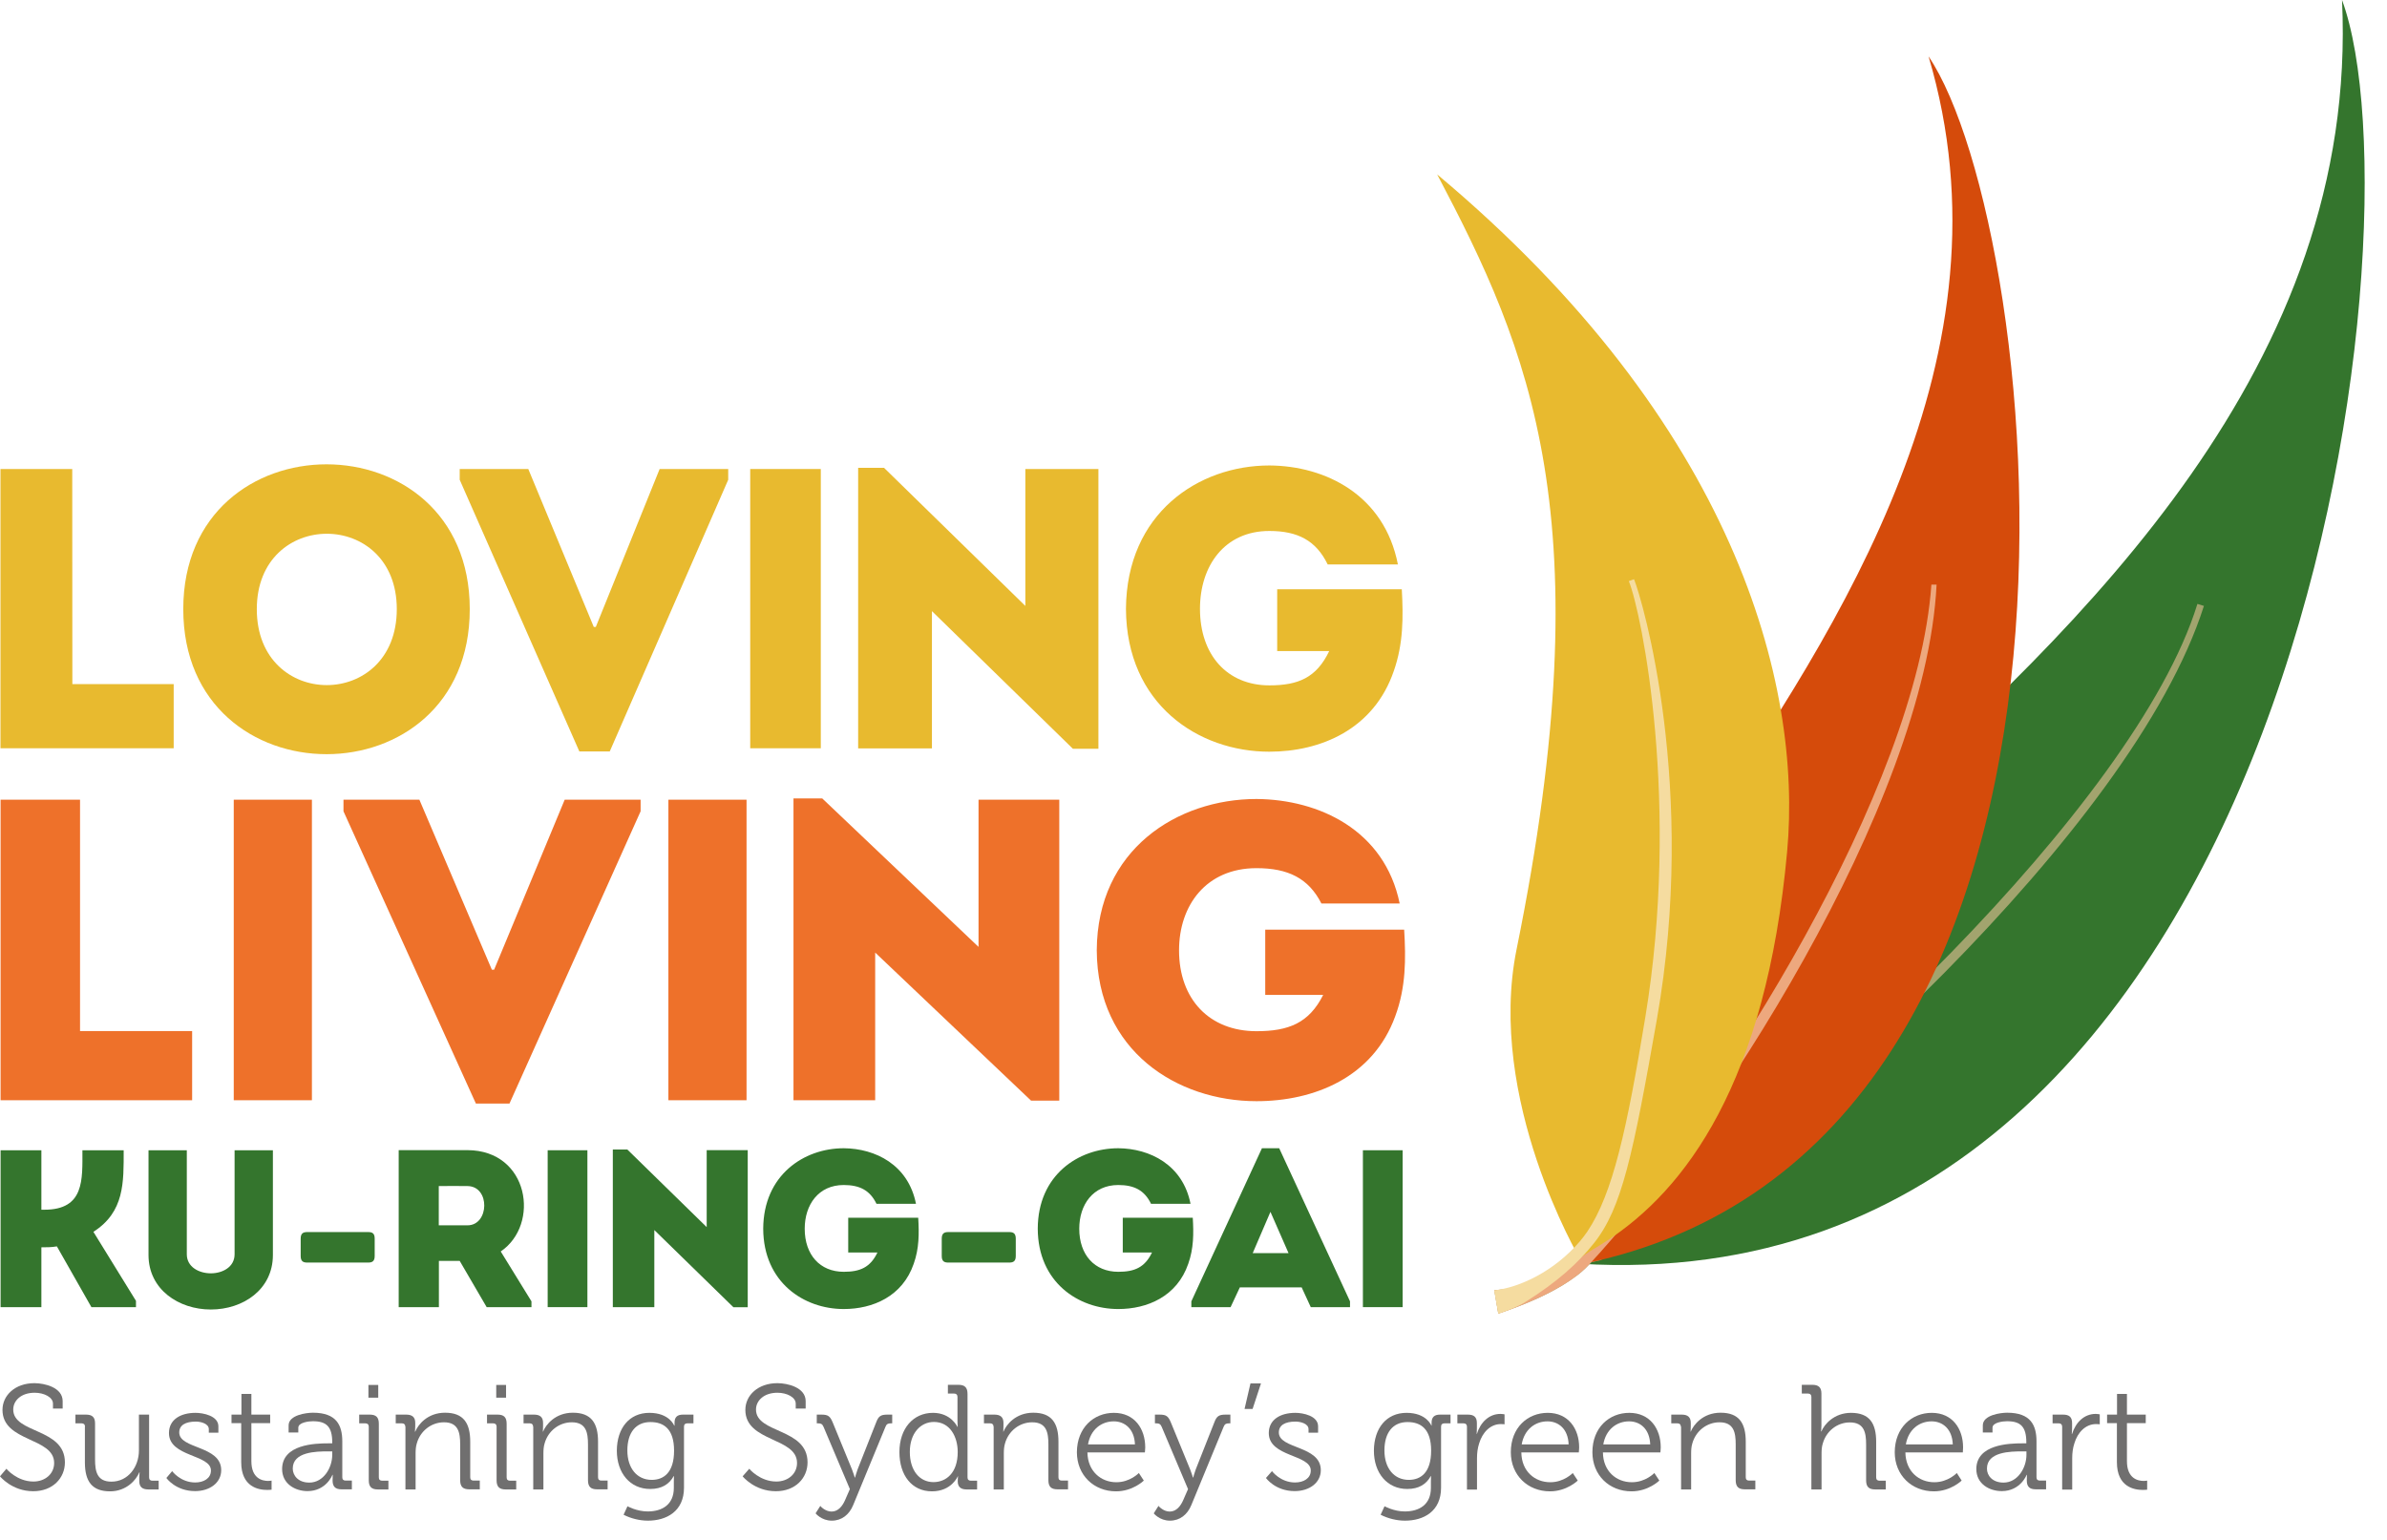 <svg width="203" height="131" viewBox="0 0 203 131" fill="none" xmlns="http://www.w3.org/2000/svg">
<path d="M0.543 124.917C0.543 124.917 1.438 126.003 2.846 126.003C3.821 126.003 4.605 125.369 4.605 124.424C4.605 122.222 0.211 122.664 0.211 119.909C0.211 118.672 1.287 117.637 2.926 117.637C3.791 117.637 5.329 117.999 5.329 119.165V119.799H4.505V119.376C4.505 118.843 3.771 118.451 2.946 118.451C1.79 118.451 1.126 119.125 1.126 119.879C1.126 121.94 5.52 121.438 5.52 124.374C5.52 125.701 4.495 126.827 2.826 126.827C1.006 126.827 0 125.56 0 125.56L0.543 124.917Z" fill="#706F6F"/>
<path d="M7.23 121.337C7.23 121.156 7.129 121.055 6.948 121.055H6.415V120.311H7.31C7.853 120.311 8.084 120.543 8.084 121.055V124.132C8.084 125.128 8.245 126.013 9.472 126.013C10.91 126.013 11.815 124.736 11.815 123.358V120.311H12.68V125.651C12.68 125.842 12.78 125.932 12.961 125.932H13.494V126.676H12.619C12.086 126.676 11.845 126.445 11.845 125.972V125.681C11.845 125.429 11.875 125.228 11.875 125.228H11.845C11.594 125.852 10.759 126.837 9.361 126.837C7.853 126.837 7.22 126.023 7.22 124.374V121.337H7.23Z" fill="#706F6F"/>
<path d="M14.64 125.118C14.64 125.118 15.344 126.083 16.601 126.083C17.315 126.083 17.939 125.741 17.939 125.067C17.939 123.68 14.369 123.931 14.369 121.88C14.369 120.734 15.354 120.161 16.631 120.161C17.275 120.161 18.572 120.412 18.572 121.307V121.85H17.758V121.548C17.758 121.076 17.074 120.905 16.662 120.905C15.777 120.905 15.244 121.206 15.244 121.83C15.244 123.258 18.813 122.926 18.813 125.037C18.813 126.103 17.848 126.817 16.591 126.817C14.932 126.817 14.148 125.701 14.148 125.701L14.64 125.118Z" fill="#706F6F"/>
<path d="M20.523 121.035H19.688V120.311H20.533V118.552H21.378V120.311H22.976V121.035H21.378V124.273C21.378 125.761 22.323 125.952 22.805 125.952C22.986 125.952 23.097 125.922 23.097 125.922V126.696C23.097 126.696 22.946 126.717 22.725 126.717C21.991 126.717 20.513 126.475 20.513 124.354V121.035H20.523Z" fill="#706F6F"/>
<path d="M27.903 122.755H28.255V122.674C28.255 121.347 27.773 120.874 26.606 120.874C26.294 120.874 25.369 120.965 25.369 121.427V121.83H24.545V121.226C24.545 120.342 26.063 120.15 26.616 120.15C28.627 120.15 29.11 121.226 29.11 122.594V125.641C29.11 125.832 29.211 125.922 29.392 125.922H29.924V126.666H29.05C28.507 126.666 28.285 126.425 28.285 125.912C28.285 125.631 28.296 125.44 28.296 125.44H28.265C28.275 125.44 27.742 126.817 26.154 126.817C25.088 126.817 23.992 126.194 23.992 124.937C24.002 122.835 26.797 122.755 27.903 122.755ZM26.305 126.093C27.521 126.093 28.255 124.826 28.255 123.73V123.439H27.893C26.898 123.439 24.897 123.469 24.897 124.897C24.897 125.49 25.359 126.093 26.305 126.093Z" fill="#706F6F"/>
<path d="M31.362 121.337C31.362 121.156 31.262 121.055 31.081 121.055H30.548V120.311H31.443C31.986 120.311 32.217 120.543 32.217 121.086V125.651C32.217 125.842 32.318 125.932 32.499 125.932H33.032V126.676H32.137C31.594 126.676 31.362 126.445 31.362 125.902V121.337ZM31.332 117.787H32.167V118.873H31.332V117.787Z" fill="#706F6F"/>
<path d="M34.469 121.337C34.469 121.156 34.369 121.055 34.188 121.055H33.655V120.311H34.54C35.073 120.311 35.314 120.543 35.314 121.015V121.307C35.314 121.558 35.284 121.759 35.284 121.759H35.314C35.545 121.176 36.35 120.15 37.848 120.15C39.427 120.15 39.99 121.045 39.99 122.614V125.641C39.99 125.832 40.09 125.922 40.271 125.922H40.804V126.666H39.909C39.366 126.666 39.135 126.435 39.135 125.892V122.845C39.135 121.85 38.984 120.965 37.758 120.965C36.672 120.965 35.736 121.709 35.445 122.765C35.364 123.026 35.344 123.318 35.344 123.63V126.676H34.48V121.337H34.469Z" fill="#706F6F"/>
<path d="M42.232 121.337C42.232 121.156 42.132 121.055 41.951 121.055H41.418V120.311H42.313C42.856 120.311 43.087 120.543 43.087 121.086V125.651C43.087 125.842 43.187 125.932 43.368 125.932H43.901V126.676H43.006C42.463 126.676 42.232 126.445 42.232 125.902V121.337ZM42.202 117.787H43.037V118.873H42.202V117.787Z" fill="#706F6F"/>
<path d="M45.339 121.337C45.339 121.156 45.239 121.055 45.058 121.055H44.525V120.311H45.41C45.943 120.311 46.184 120.543 46.184 121.015V121.307C46.184 121.558 46.164 121.759 46.164 121.759H46.184C46.415 121.176 47.22 120.15 48.718 120.15C50.297 120.15 50.86 121.045 50.86 122.614V125.641C50.86 125.832 50.96 125.922 51.141 125.922H51.674V126.666H50.779C50.236 126.666 50.005 126.435 50.005 125.892V122.845C50.005 121.85 49.854 120.965 48.627 120.965C47.541 120.965 46.606 121.709 46.315 122.765C46.234 123.026 46.214 123.318 46.214 123.63V126.676H45.349V121.337H45.339Z" fill="#706F6F"/>
<path d="M55.224 120.161C56.933 120.161 57.335 121.246 57.335 121.246H57.365C57.365 121.246 57.365 121.136 57.365 121.005C57.365 120.553 57.566 120.311 58.089 120.311H58.974V121.055H58.451C58.27 121.055 58.17 121.146 58.17 121.337V126.526C58.17 128.547 56.672 129.331 55.103 129.331C54.379 129.331 53.645 129.14 53.032 128.828L53.363 128.104C53.363 128.104 54.148 128.547 55.083 128.547C56.32 128.547 57.305 127.963 57.305 126.546V125.993C57.305 125.751 57.315 125.54 57.315 125.54H57.295C56.913 126.234 56.279 126.636 55.294 126.636C53.585 126.636 52.458 125.279 52.458 123.378C52.468 121.468 53.514 120.161 55.224 120.161ZM57.325 123.378C57.325 121.518 56.44 120.945 55.314 120.945C54.077 120.945 53.353 121.84 53.353 123.358C53.353 124.876 54.178 125.862 55.425 125.862C56.44 125.862 57.325 125.248 57.325 123.378Z" fill="#706F6F"/>
<path d="M63.72 124.917C63.72 124.917 64.615 126.003 66.023 126.003C66.998 126.003 67.783 125.369 67.783 124.424C67.783 122.222 63.388 122.664 63.388 119.909C63.388 118.672 64.464 117.637 66.113 117.637C66.978 117.637 68.517 117.999 68.517 119.165V119.799H67.672V119.376C67.672 118.843 66.938 118.451 66.113 118.451C64.967 118.451 64.293 119.125 64.293 119.879C64.293 121.94 68.677 121.438 68.677 124.374C68.677 125.701 67.652 126.827 65.983 126.827C64.163 126.827 63.157 125.56 63.157 125.56L63.72 124.917Z" fill="#706F6F"/>
<path d="M70.719 128.557C71.272 128.557 71.654 128.104 71.895 127.521L72.277 126.646L70.035 121.347C69.934 121.116 69.824 121.055 69.593 121.055H69.462V120.311H69.854C70.427 120.311 70.598 120.442 70.829 121.005L72.458 124.977C72.589 125.299 72.69 125.661 72.69 125.661H72.72C72.72 125.661 72.81 125.299 72.931 124.977L74.499 121.005C74.711 120.432 74.902 120.311 75.485 120.311H75.877V121.055H75.746C75.515 121.055 75.394 121.116 75.304 121.347L72.559 128.004C72.227 128.818 71.584 129.331 70.739 129.331C69.854 129.331 69.361 128.708 69.361 128.708L69.763 128.074C69.763 128.094 70.176 128.557 70.719 128.557Z" fill="#706F6F"/>
<path d="M79.346 120.161C80.885 120.161 81.418 121.347 81.418 121.347H81.448C81.448 121.347 81.428 121.136 81.428 120.864V118.803C81.428 118.622 81.327 118.522 81.146 118.522H80.613V117.777H81.508C82.051 117.777 82.282 118.009 82.282 118.552V125.651C82.282 125.842 82.383 125.932 82.564 125.932H83.097V126.676H82.212C81.679 126.676 81.448 126.435 81.448 125.973C81.448 125.731 81.478 125.57 81.478 125.57H81.448C81.448 125.57 80.925 126.837 79.256 126.837C77.546 126.837 76.49 125.47 76.49 123.499C76.49 121.478 77.677 120.161 79.346 120.161ZM81.448 123.489C81.448 122.202 80.794 120.935 79.427 120.935C78.3 120.935 77.375 121.88 77.375 123.489C77.375 125.057 78.2 126.053 79.386 126.053C80.442 126.053 81.448 125.299 81.448 123.489Z" fill="#706F6F"/>
<path d="M84.495 121.337C84.495 121.156 84.394 121.055 84.213 121.055H83.68V120.311H84.565C85.098 120.311 85.339 120.543 85.339 121.015V121.307C85.339 121.558 85.319 121.759 85.319 121.759H85.339C85.57 121.176 86.375 120.15 87.873 120.15C89.452 120.15 90.015 121.045 90.015 122.614V125.641C90.015 125.832 90.115 125.922 90.296 125.922H90.829V126.666H89.934C89.391 126.666 89.16 126.435 89.16 125.892V122.845C89.16 121.85 89.009 120.965 87.782 120.965C86.697 120.965 85.761 121.709 85.47 122.765C85.389 123.026 85.369 123.318 85.369 123.63V126.676H84.504V121.337H84.495Z" fill="#706F6F"/>
<path d="M94.731 120.161C96.49 120.161 97.395 121.518 97.395 123.097C97.395 123.247 97.365 123.529 97.365 123.529H92.478C92.508 125.138 93.635 126.063 94.942 126.063C96.108 126.063 96.852 125.279 96.852 125.279L97.275 125.922C97.275 125.922 96.35 126.837 94.912 126.837C93.031 126.837 91.583 125.47 91.583 123.509C91.594 121.417 93.021 120.161 94.731 120.161ZM96.521 122.845C96.47 121.528 95.656 120.885 94.721 120.885C93.675 120.885 92.75 121.568 92.529 122.845H96.521Z" fill="#706F6F"/>
<path d="M99.477 128.557C100.03 128.557 100.412 128.104 100.653 127.521L101.035 126.646L98.793 121.347C98.692 121.116 98.582 121.055 98.351 121.055H98.22V120.311H98.612C99.185 120.311 99.356 120.442 99.587 121.005L101.216 124.977C101.347 125.299 101.448 125.661 101.448 125.661H101.478C101.478 125.661 101.568 125.299 101.689 124.977L103.258 121.005C103.469 120.432 103.66 120.311 104.243 120.311H104.635V121.055H104.504C104.273 121.055 104.153 121.116 104.062 121.347L101.317 128.004C100.985 128.818 100.342 129.331 99.497 129.331C98.612 129.331 98.119 128.708 98.119 128.708L98.522 128.074C98.532 128.094 98.934 128.557 99.477 128.557Z" fill="#706F6F"/>
<path d="M106.345 117.657H107.239L106.526 119.829H105.842L106.345 117.657Z" fill="#706F6F"/>
<path d="M108.175 125.118C108.175 125.118 108.889 126.083 110.135 126.083C110.849 126.083 111.473 125.741 111.473 125.067C111.473 123.68 107.903 123.931 107.903 121.88C107.903 120.734 108.889 120.161 110.166 120.161C110.809 120.161 112.096 120.412 112.096 121.307V121.85H111.282V121.548C111.282 121.076 110.598 120.905 110.176 120.905C109.291 120.905 108.758 121.206 108.758 121.83C108.758 123.258 112.327 122.926 112.327 125.037C112.327 126.103 111.362 126.817 110.105 126.817C108.446 126.817 107.662 125.701 107.662 125.701L108.175 125.118Z" fill="#706F6F"/>
<path d="M119.618 120.161C121.327 120.161 121.729 121.246 121.729 121.246H121.749C121.749 121.246 121.749 121.136 121.749 121.005C121.749 120.553 121.95 120.311 122.473 120.311H123.358V121.055H122.835C122.654 121.055 122.554 121.146 122.554 121.337V126.526C122.554 128.547 121.066 129.331 119.487 129.331C118.763 129.331 118.029 129.14 117.415 128.828L117.747 128.104C117.747 128.104 118.532 128.547 119.467 128.547C120.704 128.547 121.689 127.963 121.689 126.546V125.993C121.689 125.751 121.699 125.54 121.699 125.54H121.679C121.297 126.234 120.663 126.636 119.678 126.636C117.968 126.636 116.842 125.279 116.842 123.378C116.852 121.468 117.908 120.161 119.618 120.161ZM121.709 123.378C121.709 121.518 120.824 120.945 119.698 120.945C118.461 120.945 117.737 121.84 117.737 123.358C117.737 124.876 118.562 125.862 119.809 125.862C120.824 125.862 121.709 125.248 121.709 123.378Z" fill="#706F6F"/>
<path d="M124.756 121.337C124.756 121.156 124.655 121.055 124.474 121.055H123.941V120.311H124.826C125.359 120.311 125.6 120.523 125.6 121.035V121.468C125.6 121.729 125.58 121.95 125.58 121.95H125.6C125.902 120.985 126.616 120.251 127.611 120.251C127.792 120.251 127.953 120.291 127.953 120.291V121.136C127.953 121.136 127.803 121.116 127.642 121.116C126.747 121.116 126.073 121.82 125.791 122.765C125.661 123.167 125.61 123.599 125.61 124.002V126.686H124.756V121.337V121.337Z" fill="#706F6F"/>
<path d="M131.624 120.161C133.383 120.161 134.298 121.518 134.298 123.097C134.298 123.247 134.268 123.529 134.268 123.529H129.381C129.401 125.138 130.527 126.063 131.845 126.063C133.011 126.063 133.755 125.279 133.755 125.279L134.178 125.922C134.178 125.922 133.252 126.837 131.815 126.837C129.934 126.837 128.486 125.47 128.486 123.509C128.486 121.417 129.914 120.161 131.624 120.161ZM133.403 122.845C133.353 121.528 132.549 120.885 131.603 120.885C130.558 120.885 129.633 121.568 129.411 122.845H133.403Z" fill="#706F6F"/>
<path d="M138.562 120.161C140.321 120.161 141.236 121.518 141.236 123.097C141.236 123.247 141.206 123.529 141.206 123.529H136.319C136.339 125.138 137.466 126.063 138.783 126.063C139.949 126.063 140.693 125.279 140.693 125.279L141.116 125.922C141.116 125.922 140.191 126.837 138.753 126.837C136.862 126.837 135.424 125.47 135.424 123.509C135.424 121.417 136.852 120.161 138.562 120.161ZM140.341 122.845C140.291 121.528 139.487 120.885 138.542 120.885C137.496 120.885 136.571 121.568 136.35 122.845H140.341Z" fill="#706F6F"/>
<path d="M142.946 121.337C142.946 121.156 142.845 121.055 142.664 121.055H142.131V120.311H143.016C143.549 120.311 143.79 120.543 143.79 121.015V121.307C143.79 121.558 143.77 121.759 143.77 121.759H143.79C144.022 121.176 144.826 120.15 146.324 120.15C147.903 120.15 148.466 121.045 148.466 122.614V125.641C148.466 125.832 148.567 125.922 148.748 125.922H149.281V126.666H148.386C147.843 126.666 147.611 126.435 147.611 125.892V122.845C147.611 121.85 147.461 120.965 146.234 120.965C145.148 120.965 144.213 121.709 143.921 122.765C143.841 123.026 143.821 123.318 143.821 123.63V126.676H142.966V121.337H142.946Z" fill="#706F6F"/>
<path d="M154.047 118.803C154.047 118.622 153.946 118.522 153.765 118.522H153.232V117.777H154.127C154.67 117.777 154.901 118.009 154.901 118.522V121.216C154.901 121.508 154.871 121.739 154.871 121.739H154.901C155.143 121.136 155.987 120.161 157.415 120.161C158.994 120.161 159.557 121.055 159.557 122.624V125.651C159.557 125.842 159.658 125.932 159.839 125.932H160.372V126.676H159.477C158.934 126.676 158.702 126.445 158.702 125.902V122.855C158.702 121.86 158.552 120.975 157.315 120.975C156.239 120.975 155.304 121.719 155.012 122.785C154.932 123.036 154.912 123.328 154.912 123.63V126.676H154.047V118.803Z" fill="#706F6F"/>
<path d="M164.283 120.161C166.043 120.161 166.948 121.518 166.948 123.097C166.948 123.247 166.928 123.529 166.928 123.529H162.041C162.071 125.138 163.187 126.063 164.504 126.063C165.671 126.063 166.415 125.279 166.415 125.279L166.827 125.922C166.827 125.922 165.902 126.837 164.464 126.837C162.584 126.837 161.136 125.47 161.136 123.509C161.146 121.417 162.584 120.161 164.283 120.161ZM166.073 122.845C166.023 121.528 165.208 120.885 164.273 120.885C163.227 120.885 162.302 121.568 162.081 122.845H166.073Z" fill="#706F6F"/>
<path d="M171.975 122.755H172.327V122.674C172.327 121.347 171.845 120.874 170.688 120.874C170.366 120.874 169.451 120.965 169.451 121.427V121.83H168.627V121.226C168.627 120.342 170.145 120.15 170.698 120.15C172.709 120.15 173.192 121.226 173.192 122.594V125.641C173.192 125.832 173.293 125.922 173.474 125.922H174.007V126.666H173.132C172.589 126.666 172.367 126.425 172.367 125.912C172.367 125.631 172.378 125.44 172.378 125.44H172.347C172.357 125.44 171.825 126.817 170.236 126.817C169.17 126.817 168.074 126.194 168.074 124.937C168.084 122.835 170.879 122.755 171.975 122.755ZM170.387 126.093C171.603 126.093 172.337 124.826 172.337 123.73V123.439H171.975C170.98 123.439 168.979 123.469 168.979 124.897C168.969 125.49 169.441 126.093 170.387 126.093Z" fill="#706F6F"/>
<path d="M175.374 121.337C175.374 121.156 175.273 121.055 175.092 121.055H174.56V120.311H175.444C175.977 120.311 176.219 120.523 176.219 121.035V121.468C176.219 121.729 176.189 121.95 176.189 121.95H176.219C176.52 120.985 177.234 120.251 178.23 120.251C178.411 120.251 178.572 120.291 178.572 120.291V121.136C178.572 121.136 178.421 121.116 178.26 121.116C177.365 121.116 176.691 121.82 176.41 122.765C176.279 123.167 176.229 123.599 176.229 124.002V126.686H175.374V121.337Z" fill="#706F6F"/>
<path d="M180.03 121.035H179.195V120.311H180.04V118.552H180.884V120.311H182.483V121.035H180.884V124.273C180.884 125.761 181.83 125.952 182.312 125.952C182.493 125.952 182.604 125.922 182.604 125.922V126.696C182.604 126.696 182.453 126.717 182.242 126.717C181.508 126.717 180.03 126.475 180.03 124.354V121.035V121.035Z" fill="#706F6F"/>
<path d="M6.154 58.18H14.771C14.771 60.221 14.771 61.609 14.771 63.64C9.884 63.64 4.867 63.64 0.04 63.64V39.889C2.071 39.889 4.082 39.889 6.144 39.889C6.154 52.177 6.154 48.064 6.154 58.18Z" fill="#E8BA2F"/>
<path d="M15.586 51.805C15.586 35.385 39.95 35.385 39.95 51.805C39.96 68.255 15.586 68.255 15.586 51.805ZM33.745 51.805C33.745 43.258 21.84 43.258 21.84 51.805C21.83 60.422 33.745 60.422 33.745 51.805Z" fill="#E8BA2F"/>
<path d="M50.498 53.323H50.669L56.098 39.889H61.93V40.804L51.855 63.911H49.271L39.095 40.804V39.889H44.927L50.498 53.323Z" fill="#E8BA2F"/>
<path d="M69.804 63.64H63.801V39.889H69.804V63.64Z" fill="#E8BA2F"/>
<path d="M79.256 51.976V63.65C77.154 63.65 75.043 63.65 72.981 63.65V39.789H75.183L87.199 51.533V39.889C89.271 39.889 91.342 39.889 93.413 39.889V63.68H91.242L79.256 51.976Z" fill="#E8BA2F"/>
<path d="M107.953 39.588C112.74 39.618 117.727 42.101 118.883 48.004H112.911C111.925 45.973 110.367 45.158 107.953 45.158C104.122 45.158 102.051 48.145 102.051 51.775C102.051 55.706 104.364 58.29 107.953 58.29C110.397 58.29 111.955 57.647 113.041 55.374H108.617V50.115H119.215C119.346 52.489 119.346 54.761 118.532 57.074C116.832 62.031 112.317 63.931 107.943 63.931C101.9 63.931 95.797 59.889 95.756 51.785C95.807 43.66 101.91 39.588 107.953 39.588Z" fill="#E8BA2F"/>
<path d="M6.807 87.692H16.34C16.34 89.884 16.34 91.382 16.34 93.574C10.93 93.574 5.38 93.574 0.05 93.574V68.014C2.303 68.014 4.515 68.014 6.807 68.014C6.807 81.226 6.807 76.812 6.807 87.692Z" fill="#EE712A"/>
<path d="M26.526 93.574H19.879V68.014H26.526V93.574Z" fill="#EE712A"/>
<path d="M41.83 82.473H42.021L48.024 68.014H54.48V68.999L43.328 93.856H40.472L29.211 68.999V68.014H35.666L41.83 82.473Z" fill="#EE712A"/>
<path d="M63.489 93.574H56.843V68.014H63.489V93.574Z" fill="#EE712A"/>
<path d="M74.429 81.015V93.574C72.106 93.574 69.774 93.574 67.481 93.574V67.903H69.924L83.218 80.533V68.014C85.51 68.014 87.793 68.014 90.085 68.014V93.605H87.682L74.429 81.015Z" fill="#EE712A"/>
<path d="M106.857 67.954C112.187 67.994 117.757 70.608 119.034 76.842H112.378C111.282 74.691 109.542 73.836 106.857 73.836C102.584 73.836 100.271 76.993 100.271 80.824C100.271 84.977 102.845 87.702 106.857 87.702C109.582 87.702 111.322 87.018 112.529 84.615H107.601V79.065H119.416C119.567 81.568 119.567 83.972 118.662 86.415C116.772 91.644 111.744 93.655 106.857 93.655C100.12 93.655 93.313 89.391 93.273 80.824C93.313 72.257 100.12 67.954 106.857 67.954Z" fill="#EE712A"/>
<path d="M0.05 111.171V97.828C1.197 97.828 2.343 97.828 3.519 97.828V102.885H3.771C7.19 102.885 7.009 100.331 7.009 97.828C8.175 97.828 9.331 97.828 10.518 97.828C10.518 100.553 10.598 103.066 7.944 104.766L11.564 110.638V111.171H7.773L4.837 106.003C4.374 106.083 3.962 106.083 3.519 106.083V111.171C2.333 111.171 1.187 111.171 0.05 111.171Z" fill="#34752D"/>
<path d="M19.95 106.676V97.828C21.036 97.828 22.142 97.828 23.208 97.828V106.737C23.208 109.673 20.674 111.372 17.929 111.372C15.204 111.372 12.63 109.673 12.63 106.737V97.828C13.695 97.828 14.822 97.828 15.887 97.828V106.676C15.887 107.762 16.933 108.295 17.929 108.295C18.924 108.295 19.95 107.762 19.95 106.676Z" fill="#34752D"/>
<path d="M31.865 105.339V106.827C31.865 107.27 31.654 107.38 31.312 107.38H26.124C25.782 107.38 25.571 107.27 25.571 106.827V105.339C25.571 104.897 25.782 104.786 26.124 104.786H31.312C31.664 104.786 31.865 104.897 31.865 105.339Z" fill="#34752D"/>
<path d="M45.198 110.678V111.171H41.388L39.095 107.239H37.325V111.171C36.179 111.171 35.023 111.171 33.906 111.171C33.906 106.727 33.906 102.282 33.906 97.818C35.837 97.818 37.818 97.818 39.758 97.818C45.007 97.838 45.953 104.153 42.584 106.435L45.198 110.678ZM39.758 100.874C38.954 100.854 38.12 100.874 37.315 100.874C37.315 101.96 37.315 103.147 37.315 104.213H39.758C41.609 104.213 41.709 100.895 39.758 100.874Z" fill="#34752D"/>
<path d="M49.955 111.171H46.576V97.828H49.955V111.171Z" fill="#34752D"/>
<path d="M55.646 104.615V111.171C54.459 111.171 53.283 111.171 52.117 111.171V97.767H53.353L60.1 104.364V97.818C61.267 97.818 62.423 97.818 63.59 97.818V111.181H62.373L55.646 104.615Z" fill="#34752D"/>
<path d="M86.385 105.339V106.827C86.385 107.27 86.174 107.38 85.832 107.38H80.643C80.301 107.38 80.09 107.27 80.09 106.827V105.339C80.09 104.897 80.301 104.786 80.643 104.786H85.832C86.174 104.786 86.385 104.897 86.385 105.339Z" fill="#34752D"/>
<path d="M110.699 109.492H105.44L104.655 111.171H101.317V110.678L107.32 97.657H108.788L114.811 110.678V111.171H111.473L110.699 109.492ZM108.044 103.067L106.536 106.576H109.582L108.044 103.067Z" fill="#34752D"/>
<path d="M119.286 111.171H115.907V97.828H119.286V111.171Z" fill="#34752D"/>
<path d="M95.103 97.657C97.787 97.677 100.593 99.064 101.247 102.383H97.888C97.335 101.236 96.46 100.784 95.103 100.784C92.951 100.784 91.784 102.463 91.784 104.504C91.784 106.717 93.082 108.165 95.103 108.165C96.48 108.165 97.355 107.803 97.969 106.526H95.485V103.569H101.438C101.518 104.907 101.518 106.184 101.055 107.481C100.1 110.266 97.566 111.332 95.103 111.332C91.704 111.332 88.275 109.059 88.255 104.504C88.265 99.939 91.704 97.657 95.103 97.657Z" fill="#34752D"/>
<path d="M71.754 97.657C74.449 97.677 77.245 99.064 77.898 102.383H74.54C73.987 101.236 73.112 100.784 71.754 100.784C69.603 100.784 68.436 102.463 68.436 104.504C68.436 106.717 69.733 108.165 71.754 108.165C73.132 108.165 74.007 107.803 74.62 106.526H72.136V103.569H78.089C78.17 104.907 78.17 106.184 77.707 107.481C76.752 110.266 74.218 111.332 71.754 111.332C68.356 111.332 64.927 109.059 64.907 104.504C64.927 99.939 68.366 97.657 71.754 97.657Z" fill="#34752D"/>
<path d="M134.338 107.481C134.198 99.628 138.461 87.823 158.109 70.196C177.134 53.142 200.643 31.071 199.175 0C206.314 19.346 195.525 111.171 134.338 107.481Z" fill="#34752D"/>
<path d="M187.43 51.533L186.877 51.362C181.558 68.617 152.89 95.244 137.335 105.068C136.943 105.339 136.44 105.671 136.038 105.912C135.837 106.033 135.646 106.154 135.445 106.274C135.274 106.375 135.113 106.485 134.942 106.586C134.731 106.727 134.519 106.867 134.328 107.008C133.705 107.461 133.102 107.933 132.438 108.305C131.01 109.1 128.838 109.623 127.079 109.733L127.42 111.724C127.823 111.583 128.768 111.272 129.924 110.789C130.578 110.518 131.312 110.186 132.046 109.794C132.317 109.643 132.589 109.492 132.86 109.331C133.293 109.07 133.725 108.768 134.137 108.466C134.248 108.376 134.68 108.074 135.324 107.36C135.374 107.35 135.565 107.31 135.756 107.26C135.947 107.219 136.118 107.179 136.118 107.179C151.764 97.033 181.337 70.699 187.43 51.533Z" fill="#A2A46E"/>
<path d="M134.449 107.531C132.73 101.076 131.734 89.623 144.374 71.081C156.611 53.132 171.533 30.136 164.012 4.796C173.836 19.306 182.694 97.818 134.449 107.531Z" fill="#D54B0B"/>
<path d="M164.695 49.723H164.253C163.026 67.199 146.264 93.464 135.867 105.299C135.696 105.56 134.982 106.415 134.61 106.807C134.459 106.918 134.338 107.008 134.338 107.008C134.268 107.048 133.303 107.793 132.79 108.104C132.096 108.547 131.302 108.858 130.507 109.1C129.24 109.492 128.034 109.673 127.089 109.733L127.43 111.724C129.502 111.03 133.232 109.592 135.093 107.601C145.439 96.541 163.77 68.487 164.695 49.723Z" fill="#EDA87E"/>
<path d="M134.338 107.008C135.163 106.415 135.847 106.053 136.561 105.59C143.338 101.216 150.196 92.086 151.985 72.428C153.293 58.17 147.561 36.048 122.222 14.832C130.075 29.733 136.42 44.102 128.979 80.724C126.385 93.494 134.338 107.008 134.338 107.008Z" fill="#E8BA2F"/>
<path d="M127.42 111.724C128.275 111.443 129.019 111.171 129.743 110.719C132.418 109.039 134.188 107.451 135.555 105.731C137.928 102.755 138.873 98.24 140.905 86.707C144.374 66.998 139.688 51.031 138.964 49.261L138.521 49.422C139.658 52.237 142.906 68.496 139.919 86.546C138.351 96.078 137.164 101.508 134.992 104.746C134.791 105.037 134.57 105.329 134.328 105.611C132.177 108.114 129.251 109.502 127.069 109.743L127.42 111.724Z" fill="#F5DCA0"/>
</svg>
